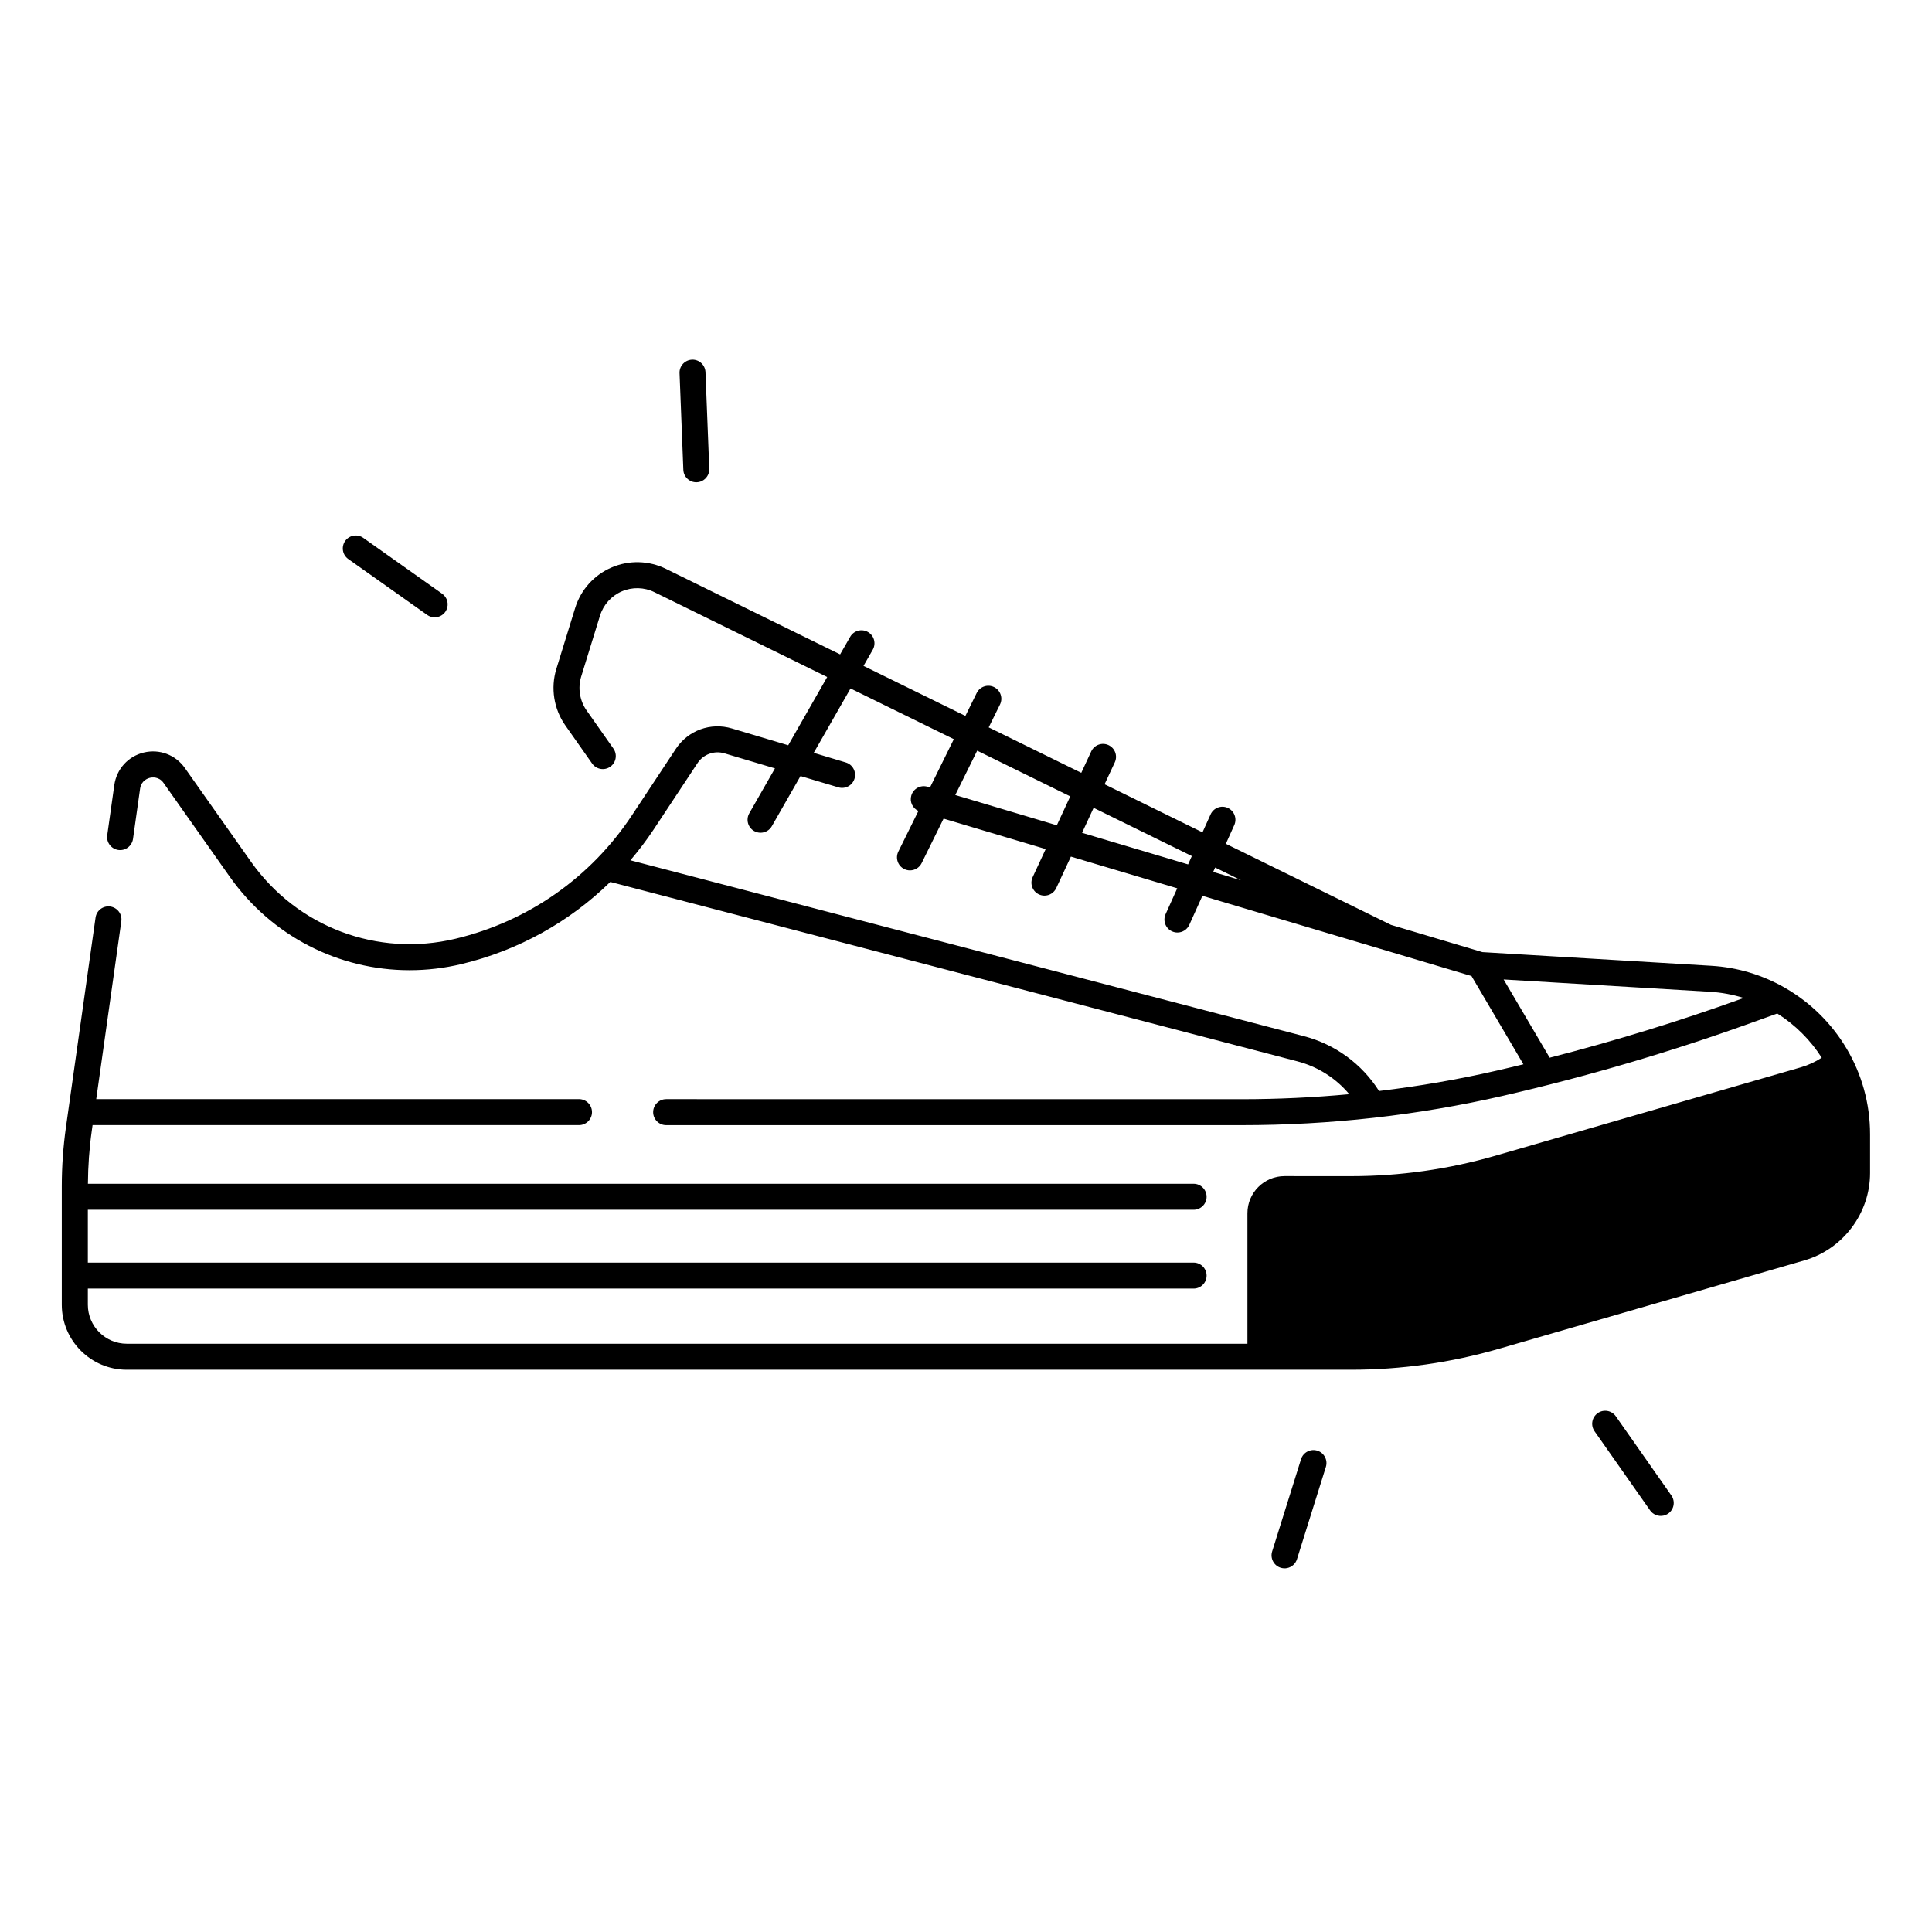<?xml version="1.0" encoding="UTF-8"?>
<!-- Uploaded to: ICON Repo, www.iconrepo.com, Generator: ICON Repo Mixer Tools -->
<svg fill="#000000" width="800px" height="800px" version="1.1" viewBox="144 144 512 512" xmlns="http://www.w3.org/2000/svg">
 <g>
  <path d="m617.07 405.8c-0.078-0.051-0.156-0.098-0.234-0.137-5.758-3.266-12.32-5.305-19.336-5.719l-60.652-3.621-24.227-7.223-43.758-21.48 2.234-4.961c0.777-1.73 0.012-3.769-1.723-4.555-1.73-0.789-3.777-0.012-4.555 1.723l-2.144 4.754-25.949-12.742 2.707-5.805c0.809-1.723 0.059-3.769-1.672-4.574-1.723-0.797-3.769-0.051-4.574 1.672l-2.637 5.676-24.531-12.043 2.992-6.062c0.836-1.703 0.137-3.769-1.566-4.613-1.703-0.848-3.769-0.137-4.613 1.566l-2.992 6.07-27-13.254 2.449-4.281c0.945-1.652 0.375-3.758-1.277-4.703-1.652-0.945-3.758-0.375-4.703 1.277l-2.668 4.656-46.168-22.672c-4.527-2.223-9.781-2.352-14.414-0.355-4.633 1.996-8.137 5.902-9.633 10.727l-4.981 16.129c-1.566 5.059-0.68 10.656 2.371 14.988l7.113 10.117c1.094 1.555 3.246 1.93 4.801 0.836 1.555-1.094 1.93-3.246 0.836-4.801l-7.113-10.117c-1.832-2.598-2.363-5.965-1.426-8.992l4.981-16.129c0.895-2.894 3-5.234 5.777-6.434 2.773-1.199 5.934-1.121 8.648 0.215l45.785 22.484-10.332 18.086-14.906-4.449c-5.648-1.684-11.633 0.492-14.879 5.41l-11.602 17.555c-10.914 16.52-27.523 28.152-46.781 32.758-20.684 4.949-41.977-3.078-54.238-20.457l-17.504-24.809c-2.461-3.484-6.723-5.086-10.875-4.082-4.152 1.004-7.203 4.379-7.805 8.602l-1.879 13.324c-0.266 1.879 1.043 3.621 2.934 3.898 1.879 0.266 3.621-1.043 3.898-2.934l1.879-13.324c0.305-2.144 2.066-2.734 2.598-2.863 0.531-0.129 2.371-0.414 3.621 1.359l17.504 24.809c11.168 15.832 28.961 24.816 47.684 24.816 4.566 0 9.191-0.531 13.785-1.633 15.035-3.602 28.574-11.148 39.418-21.758l182.04 47.527c5.473 1.426 10.234 4.469 13.797 8.719-9.438 0.875-18.961 1.328-28.527 1.328l-152.51-0.012c-1.898 0-3.445 1.543-3.445 3.445 0 1.898 1.543 3.445 3.445 3.445h152.5c23.508 0 46.781-2.609 69.176-7.754 22.16-5.086 44.242-11.57 65.645-19.266l7.144-2.566c4.742 2.992 8.766 6.996 11.777 11.711-1.684 1.102-3.531 1.969-5.539 2.547l-80.887 23.41c-12.449 3.602-25.348 5.434-38.309 5.434l-17.621-0.008c-5.434 0-9.84 4.41-9.84 9.84v34.578h-296.97c-5.699 0-10.332-4.633-10.332-10.332v-4.281h293.04c1.898 0 3.445-1.543 3.445-3.445 0-1.898-1.543-3.445-3.445-3.445l-293.04 0.004v-14.004h293.04c1.898 0 3.445-1.543 3.445-3.445 0-1.898-1.543-3.445-3.445-3.445l-293.02 0.004c0.031-4.695 0.363-9.418 1.023-14.051l0.207-1.496h128.91c1.898 0 3.445-1.543 3.445-3.445 0-1.898-1.543-3.445-3.445-3.445l-127.94 0.004 6.652-47.145c0.266-1.879-1.043-3.621-2.934-3.898-1.891-0.266-3.633 1.043-3.898 2.934l-7.844 55.527c-0.727 5.164-1.102 10.43-1.102 15.656v31.418c0 9.496 7.723 17.219 17.219 17.219h324.44c13.285 0 26.5-1.871 39.262-5.57l80.887-23.41c10.242-2.961 17.406-12.488 17.406-23.152v-10.234c0.02-16.508-9.012-31.062-22.512-38.824zm-151.04-31.891 6.828 3.356-7.352-2.195zm-32.207-15.824 26.027 12.781-0.992 2.215-28.102-8.375zm-30.859-15.152 24.668 12.113-3.562 7.664-26.914-8.02zm137.71 84.781c-10.234 2.352-20.664 4.152-31.211 5.41-4.594-7.223-11.633-12.367-19.957-14.543l-178.44-46.594c2.195-2.59 4.269-5.305 6.168-8.176l11.602-17.555c1.566-2.371 4.449-3.414 7.164-2.609l13.371 3.984-6.801 11.898c-0.945 1.652-0.375 3.758 1.277 4.703 0.543 0.305 1.121 0.453 1.703 0.453 1.199 0 2.363-0.621 2.992-1.73l7.598-13.293 10.035 2.992c1.82 0.543 3.738-0.492 4.281-2.312 0.543-1.82-0.492-3.738-2.312-4.281l-8.496-2.551 9.75-17.062 27.375 13.441-6.316 12.801-0.668-0.195c-1.82-0.543-3.738 0.492-4.281 2.312-0.5 1.672 0.336 3.406 1.879 4.102l-5.324 10.785c-0.836 1.703-0.137 3.769 1.566 4.613 0.492 0.246 1.012 0.355 1.523 0.355 1.27 0 2.488-0.707 3.09-1.918l5.816-11.797 27.059 8.07-3.453 7.438c-0.809 1.723-0.059 3.769 1.672 4.574 0.473 0.215 0.965 0.324 1.445 0.324 1.301 0 2.539-0.738 3.129-1.988l3.887-8.355 28.184 8.402-3.09 6.859c-0.777 1.73-0.012 3.769 1.723 4.555 0.461 0.207 0.945 0.305 1.418 0.305 1.309 0 2.566-0.758 3.141-2.027l3.473-7.703 71.312 21.254 13.758 23.391c-2.348 0.566-4.691 1.137-7.043 1.668zm64.848-19.031c-16.621 5.984-33.672 11.207-50.844 15.617l-12.203-20.734 54.602 3.258c3.129 0.188 6.148 0.746 9.023 1.652z"/>
  <path d="m236.3 292.15 20.91 14.809c1.555 1.102 3.699 0.727 4.801-0.816 0.129-0.188 0.234-0.375 0.324-0.57 0.668-1.477 0.215-3.258-1.152-4.223l-20.91-14.809c-1.555-1.102-3.699-0.727-4.801 0.816-1.09 1.547-0.727 3.699 0.828 4.793z"/>
  <path d="m328.66 271.81c1.348-0.051 2.488-0.875 3-2.027 0.215-0.473 0.324-0.992 0.305-1.555l-1.004-25.605c-0.078-1.898-1.672-3.387-3.57-3.305-1.898 0.078-3.387 1.672-3.305 3.57l1.004 25.605c0.066 1.91 1.668 3.394 3.57 3.316z"/>
  <path d="m572.21 519.33c-1.094-1.555-3.238-1.938-4.801-0.836-1.555 1.094-1.93 3.238-0.836 4.801l14.719 20.969c0.816 1.16 2.215 1.664 3.512 1.398 0.453-0.09 0.887-0.277 1.289-0.551 1.555-1.094 1.93-3.238 0.836-4.801z"/>
  <path d="m493.11 528.44c-1.812-0.57-3.75 0.441-4.32 2.254l-7.656 24.453c-0.57 1.812 0.441 3.75 2.254 4.32 0.582 0.176 1.16 0.207 1.723 0.09 1.191-0.246 2.203-1.113 2.598-2.344l7.656-24.453c0.57-1.82-0.441-3.75-2.254-4.32z"/>
 </g>
</svg>